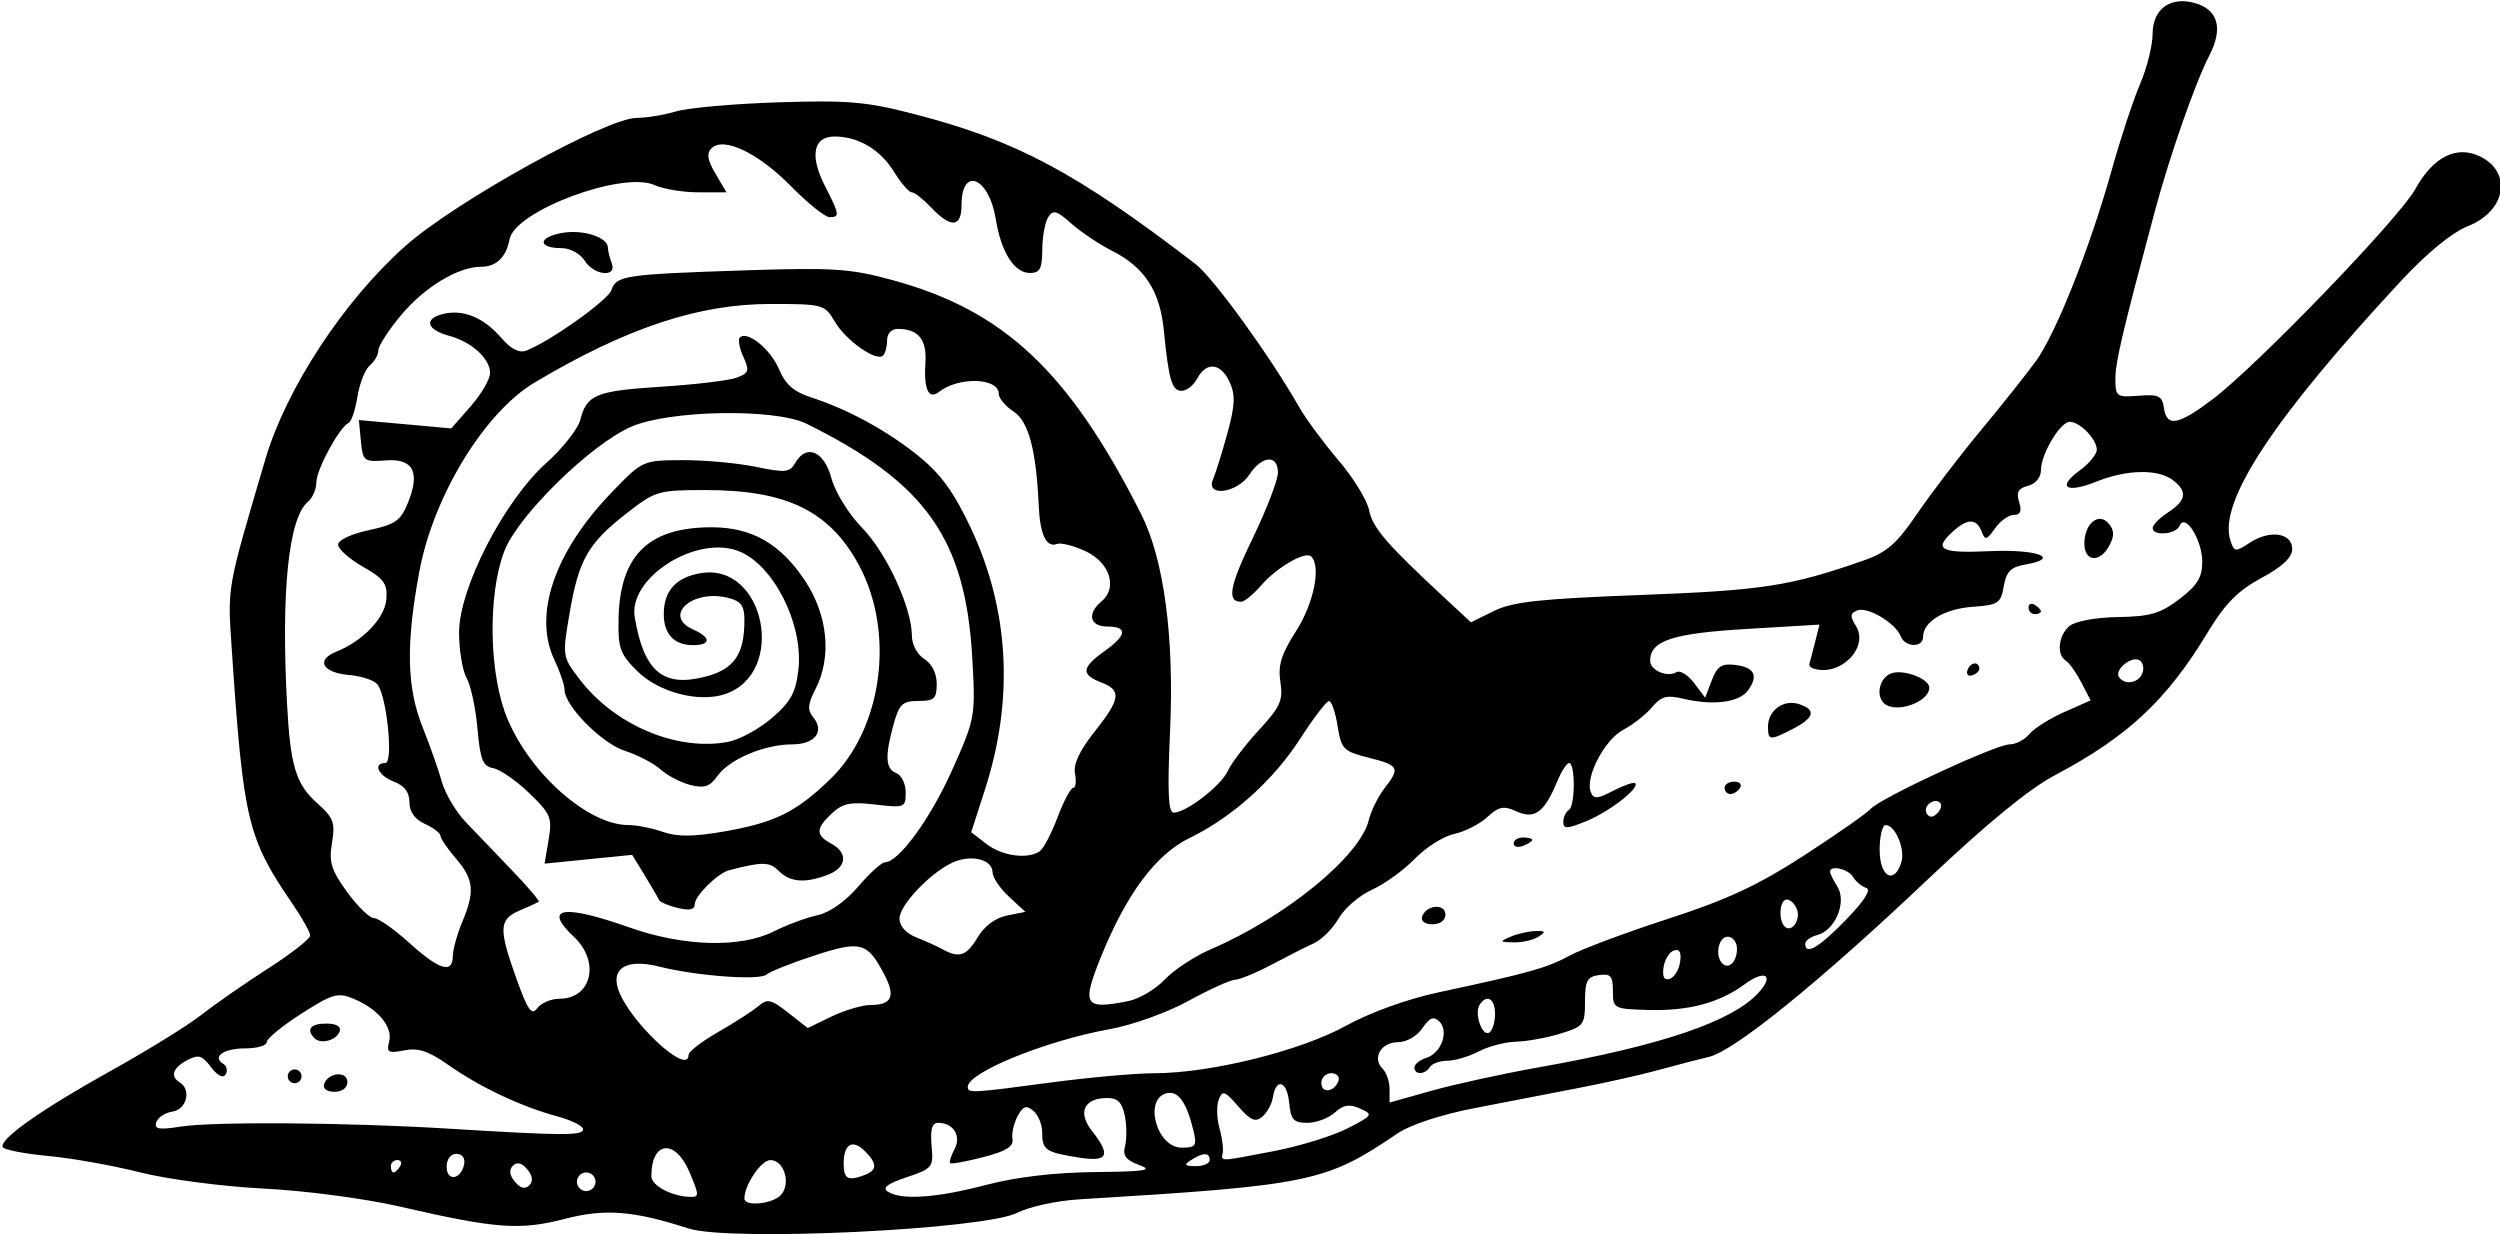 <?xml version="1.0" encoding="UTF-8" standalone="no"?>
<!-- Created with Inkscape (http://www.inkscape.org/) -->

<svg
   xmlns:dc="http://purl.org/dc/elements/1.1/"
   xmlns:cc="http://creativecommons.org/ns#"
   xmlns:rdf="http://www.w3.org/1999/02/22-rdf-syntax-ns#"
   xmlns:svg="http://www.w3.org/2000/svg"
   xmlns="http://www.w3.org/2000/svg"
   xmlns:sodipodi="http://sodipodi.sourceforge.net/DTD/sodipodi-0.dtd"
   xmlns:inkscape="http://www.inkscape.org/namespaces/inkscape"
   id="svg21935"
   version="1.1"
   inkscape:version="0.91 r13725"
   width="377.812"
   height="186.562"
   viewBox="0 0 377.812 186.562"
   sodipodi:docname="Snail.svg">
  <defs
     id="defs21939" />
  <sodipodi:namedview
     pagecolor="#ffffff"
     bordercolor="#666666"
     borderopacity="1"
     objecttolerance="10"
     gridtolerance="10"
     guidetolerance="10"
     inkscape:pageopacity="0"
     inkscape:pageshadow="2"
     inkscape:window-width="1600"
     inkscape:window-height="837"
     id="namedview21937"
     showgrid="false"
     inkscape:zoom="3.0438379"
     inkscape:cx="188.90625"
     inkscape:cy="93.28125"
     inkscape:window-x="-8"
     inkscape:window-y="-8"
     inkscape:window-maximized="1"
     inkscape:current-layer="svg21935" />
  <path
     style="fill:#000000"
     d="m 104.062,185.657 c -8.334,-2.695 -12.628,-3.031 -18.673,-1.461 -6.808,1.768 -10.406,1.502 -24.921,-1.843 -5.289,-1.219 -14.279,-2.408 -20.625,-2.729 -6.226,-0.315 -14.561,-1.407 -18.663,-2.447 -4.077,-1.033 -10.313,-2.148 -13.858,-2.477 -3.545,-0.329 -6.644,-0.922 -6.888,-1.317 C -0.263,172.253 6.162,167.709 16.875,161.756 c 5.414,-3.009 11.531,-6.794 13.594,-8.412 2.062,-1.618 6.598,-4.769 10.078,-7.003 3.48,-2.234 6.328,-4.463 6.328,-4.954 0,-0.491 -1.208,-2.656 -2.684,-4.812 C 37.405,126.667 36.77,124.006 35.029,98.169 34.377,88.484 34.223,89.357 40.111,69.375 43.253,58.712 51.98,45.42 61.24,37.194 68.819,30.461 91.663,17.812 96.244,17.812 c 1.471,0 4.149,-0.441 5.95,-0.981 1.801,-0.539 8.759,-1.155 15.463,-1.369 10.557,-0.336 13.316,-0.094 20.625,1.807 15.364,3.996 24.329,8.781 42.353,22.603 2.724,2.089 11.272,13.88 15.724,21.689 1.004,1.762 3.664,5.356 5.91,7.988 2.246,2.631 4.334,6.036 4.64,7.567 0.531,2.657 2.618,5.077 11.44,13.266 l 3.947,3.664 3.462,-1.711 c 2.818,-1.392 6.954,-1.843 22.212,-2.419 18.379,-0.694 22.544,-1.334 33.507,-5.149 3.675,-1.279 5.11,-2.522 8.289,-7.178 2.114,-3.097 6.442,-8.762 9.618,-12.588 3.175,-3.826 6.908,-8.52 8.295,-10.432 3.034,-4.182 8.192,-17.19 11.463,-28.905 1.313,-4.705 3.239,-10.54 4.28,-12.968 1.041,-2.428 1.892,-5.841 1.892,-7.585 0,-3.657 2.557,-5.614 6.154,-4.711 3.737,0.938 4.591,3.82 2.386,8.052 -2.055,3.942 -5.972,15.143 -8.192,23.423 -4.899,18.273 -5.973,22.832 -5.973,25.365 0,2.707 0.166,2.828 3.516,2.566 3.032,-0.237 3.557,0.015 3.815,1.834 0.418,2.946 2.13,2.643 7.363,-1.302 6.633,-5.001 28.191,-27.345 30.605,-31.721 2.699,-4.893 6.219,-6.691 9.768,-4.99 4.964,2.379 3.991,8.233 -1.751,10.53 -2.464,0.986 -6.188,4.03 -10.163,8.308 -19.308,20.781 -27.615,33.407 -25.782,39.183 0.569,1.794 0.729,1.815 2.921,0.379 3.059,-2.004 6.426,-1.513 6.426,0.937 0,1.282 -1.469,2.664 -4.66,4.388 -3.549,1.917 -5.477,3.868 -8.088,8.186 -6.224,10.294 -12.095,15.784 -23.129,21.628 -3.924,2.078 -10.349,7.35 -19.334,15.863 -16.163,15.314 -29.082,25.789 -32.914,26.687 -1.547,0.363 -4.922,1.242 -7.5,1.954 -2.578,0.712 -8.062,1.948 -12.188,2.745 -4.125,0.798 -11.247,2.176 -15.826,3.064 -4.913,0.952 -9.631,2.499 -11.51,3.774 -10.925,7.414 -13.13,7.871 -48.175,10 -3.375,0.205 -7.568,1.113 -9.318,2.018 -4.917,2.543 -43.489,4.392 -49.702,2.383 z m 14.025,-5.143 c 1.467,-1.767 0.364,-5.203 -1.666,-5.194 -1.39,0.007 -3.921,3.753 -3.921,5.805 0,1.297 4.404,0.815 5.588,-0.611 z m -13.86,-3.317 c -2.167,-5.16 -5.79,-4.806 -5.79,0.566 0,1.396 2.999,3.009 5.79,3.115 1.47,0.056 1.47,-0.182 0,-3.681 z m 44.835,1.865 c 4.533,-1.188 10.363,-1.875 16.406,-1.933 7.614,-0.073 8.875,-0.272 6.715,-1.059 -2.04,-0.743 -2.544,-1.413 -2.161,-2.878 0.275,-1.05 0.259,-3.112 -0.035,-4.582 -0.398,-1.99 -1.074,-2.673 -2.646,-2.673 -3.503,0 -4.53,2.161 -2.346,4.937 2.963,3.767 2.464,4.771 -2.015,4.055 -4.978,-0.796 -5.48,-1.142 -5.48,-3.776 0,-1.196 -0.603,-2.674 -1.341,-3.286 -1.073,-0.89 -1.549,-0.724 -2.382,0.833 -0.573,1.07 -0.919,2.625 -0.769,3.455 0.2,1.104 -0.987,1.834 -4.414,2.719 -2.578,0.665 -4.827,1.072 -4.998,0.904 -0.171,-0.168 0.126,-1.121 0.659,-2.117 1.066,-1.993 -0.172,-3.974 -2.485,-3.974 -0.918,0 -1.203,0.992 -0.984,3.427 0.296,3.296 0.152,3.48 -3.783,4.801 -2.934,0.985 -3.729,1.603 -2.812,2.184 2.061,1.305 7.34,0.938 14.872,-1.037 z m -69.375,-2.344 c -0.822,-0.99 -1.546,-1.173 -2.171,-0.548 -0.625,0.625 -0.526,1.433 0.296,2.423 0.822,0.99 1.546,1.173 2.171,0.548 0.625,-0.625 0.526,-1.433 -0.296,-2.423 z M 90,178.594 c 0,-0.773 -0.633,-1.406 -1.406,-1.406 -0.773,0 -1.406,0.633 -1.406,1.406 0,0.773 0.633,1.406 1.406,1.406 C 89.367,180 90,179.367 90,178.594 Z m -19.853,-2.656 c 0.179,-0.925 -0.299,-1.563 -1.172,-1.563 -0.87,0 -1.475,0.802 -1.475,1.953 0,2.285 2.191,1.962 2.647,-0.39 z m 60.558,1.618 c 1.876,-0.72 1.877,-1.716 9.4e-4,-3.591 -1.869,-1.869 -3.206,-1.089 -3.206,1.872 0,2.357 0.643,2.702 3.205,1.719 z M 60.469,176.25 c 0.319,-0.516 0.133,-0.938 -0.413,-0.938 -0.546,0 -0.993,0.422 -0.993,0.938 0,0.516 0.186,0.938 0.413,0.938 0.227,0 0.674,-0.422 0.993,-0.938 z m 122.344,-0.938 c 0,-1.175 -0.995,-1.175 -2.812,0 -1.137,0.735 -1.003,0.912 0.703,0.923 1.16,0.008 2.109,-0.408 2.109,-0.923 z m 9.679,-1.345 c 3.867,-0.74 8.862,-2.279 11.098,-3.42 3.883,-1.981 3.971,-2.117 1.955,-3.017 -1.618,-0.722 -2.511,-0.58 -3.824,0.608 -0.942,0.853 -2.813,1.55 -4.158,1.55 -2.073,0 -2.49,-0.463 -2.739,-3.047 -0.316,-3.282 -1.983,-3.83 -2.459,-0.808 -0.16,1.014 -0.884,2.337 -1.609,2.938 -1.049,0.871 -1.79,0.549 -3.625,-1.573 -2.033,-2.351 -2.382,-2.472 -2.945,-1.024 -0.351,0.903 -0.313,2.802 0.084,4.219 0.397,1.417 0.635,3.103 0.529,3.748 -0.237,1.435 -0.78,1.448 7.693,-0.174 z m -12.135,-3.108 c -0.999,-4.178 -2.255,-5.992 -3.925,-5.671 -3.672,0.707 -1.701,8.249 2.157,8.249 2.126,0 2.318,-0.28 1.769,-2.578 z M 88.125,170.661 c 0,-0.496 -1.779,-1.38 -3.954,-1.966 -5.391,-1.452 -11.667,-4.415 -16.391,-7.739 -3.016,-2.122 -4.585,-2.642 -6.698,-2.22 -2.41,0.482 -2.697,0.316 -2.272,-1.311 0.582,-2.227 -1.674,-4.956 -5.36,-6.483 -2.403,-0.995 -3.177,-0.775 -7.901,2.246 -2.88,1.842 -5.237,3.777 -5.237,4.299 0,0.522 -1.452,0.949 -3.226,0.949 -3.288,0 -5.085,1.263 -3.337,2.344 0.532,0.329 0.69,1.048 0.35,1.599 -0.381,0.617 -1.229,0.19 -2.213,-1.114 -1.354,-1.795 -1.9,-1.95 -3.616,-1.032 -2.176,1.165 -2.585,2.432 -1.084,3.36 1.761,1.088 1.012,4.077 -1.098,4.388 -1.12,0.165 -2.231,0.89 -2.469,1.612 -0.347,1.053 0.379,1.184 3.677,0.665 4.991,-0.786 25.348,-0.627 40.672,0.318 17.078,1.053 20.156,1.066 20.156,0.085 z M 48.984,163.828 C 49.575,162.054 52.5,161.802 52.5,163.525 52.5,164.395 51.698,165 50.547,165 c -1.146,0 -1.792,-0.485 -1.563,-1.172 z m -5.341,-0.623 c -0.302,-0.488 -0.149,-1.135 0.339,-1.437 0.488,-0.302 1.135,-0.149 1.437,0.339 0.302,0.488 0.149,1.135 -0.339,1.437 -0.488,0.302 -1.135,0.149 -1.437,-0.339 z m 3.889,-6.298 c -1.318,-1.318 -0.602,-2.22 1.764,-2.22 1.521,0 2.277,0.436 2.032,1.172 -0.451,1.355 -2.832,2.013 -3.796,1.048 z M 232.5,161.31 c 18.633,-3.308 29.329,-6.943 33.283,-11.312 2.407,-2.66 0.949,-3.519 -2.123,-1.251 -3.801,2.806 -8.468,4.055 -14.52,3.885 -5.285,-0.148 -5.391,-0.204 -5.391,-2.863 0,-2.276 -0.339,-2.664 -2.109,-2.412 -1.782,0.253 -2.109,0.876 -2.109,4.009 0,3.513 -0.199,3.77 -3.75,4.85 -2.062,0.627 -5.073,1.173 -6.69,1.212 -1.617,0.04 -4.148,0.702 -5.625,1.473 -1.477,0.77 -3.61,1.403 -4.739,1.406 -1.13,0.003 -2.315,0.428 -2.633,0.943 -0.731,1.182 -2.344,1.226 -2.344,0.063 0,-0.481 0.822,-1.135 1.827,-1.454 2.267,-0.719 3.434,-4.051 1.927,-5.5 -0.851,-0.819 -1.464,-0.571 -2.551,1.032 -0.82,1.208 -2.397,2.109 -3.69,2.109 -2.547,0 -3.935,2.39 -2.324,4.001 0.584,0.584 1.062,1.976 1.062,3.092 l 0,2.03 6.328,-1.783 c 3.48,-0.981 10.758,-2.569 16.172,-3.53 z m -73.594,2.273 c 5.672,-0.759 12.663,-1.384 15.535,-1.388 8.502,-0.013 22.008,-3.352 28.911,-7.147 3.746,-2.06 9.317,-4.069 14.148,-5.102 13.598,-2.908 16.3,-3.665 19.71,-5.526 1.817,-0.991 8.514,-3.495 14.882,-5.564 8.97,-2.914 13.61,-5.08 20.602,-9.614 4.964,-3.219 9.464,-6.364 10,-6.989 1.37,-1.596 18.931,-9.754 20.998,-9.754 0.937,0 2.283,-0.701 2.991,-1.559 0.708,-0.857 3.08,-2.354 5.272,-3.326 l 3.986,-1.767 -1.401,-2.709 c -0.77,-1.49 -1.826,-2.971 -2.345,-3.292 -1.443,-0.892 -1.125,-3.844 0.566,-5.246 0.869,-0.721 3.983,-1.293 7.334,-1.346 4.853,-0.078 6.399,-0.532 9.271,-2.723 2.702,-2.061 3.448,-3.277 3.448,-5.62 0,-3.313 -2.59,-7.448 -3.418,-5.459 -0.551,1.324 -4.082,1.62 -4.082,0.342 0,-0.456 1.055,-1.521 2.344,-2.365 2.761,-1.809 2.956,-3.165 0.703,-4.875 -2.24,-1.701 -6.931,-1.611 -11.504,0.219 -4.629,1.852 -6.088,0.894 -2.556,-1.678 1.417,-1.032 2.576,-2.444 2.576,-3.138 0,-1.571 -2.559,-4.208 -4.084,-4.208 -1.451,0 -4.354,4.868 -4.354,7.301 0,1.093 -0.804,2.066 -1.959,2.368 -1.483,0.388 -1.809,0.984 -1.343,2.453 0.437,1.378 0.205,1.941 -0.8,1.941 -0.779,0 -2.058,0.917 -2.843,2.037 -1.259,1.798 -1.497,1.853 -2.028,0.469 -0.762,-1.985 -2.13,-1.991 -4.312,-0.017 -3.035,2.746 -1.944,3.335 5.551,2.996 7.203,-0.326 10.877,1.064 5.345,2.023 -2.173,0.376 -2.853,1.067 -3.233,3.281 -0.441,2.568 -0.836,2.83 -4.694,3.104 -4.281,0.305 -7.497,2.249 -7.497,4.533 0,1.688 -2.735,1.617 -3.389,-0.089 -0.761,-1.983 -4.988,-4.499 -6.551,-3.899 -1.09,0.418 -1.134,0.868 -0.225,2.323 2.074,3.322 -2.42,7.793 -6.475,6.441 -0.387,-0.129 -0.63,-0.453 -0.541,-0.721 0.089,-0.267 0.468,-1.704 0.841,-3.193 l 0.679,-2.706 -11.137,0.666 c -11.142,0.666 -14.452,1.772 -14.452,4.827 0,1.415 2.611,2.534 3.963,1.698 0.54,-0.334 1.74,0.398 2.666,1.627 l 1.685,2.233 1,-2.629 c 0.803,-2.112 1.492,-2.571 3.505,-2.333 2.953,0.35 3.599,1.626 1.958,3.87 -1.327,1.815 -5.292,2.314 -9.809,1.234 -2.454,-0.586 -3.309,-0.35 -4.688,1.296 -0.928,1.107 -2.88,2.641 -4.339,3.408 -2.807,1.476 -5.781,7.144 -4.923,9.381 0.433,1.128 0.952,1.101 3.427,-0.179 1.604,-0.829 3.087,-1.338 3.294,-1.13 0.72,0.72 -3.85,4.275 -7.349,5.716 -2.932,1.208 -3.516,1.232 -3.516,0.145 0,-0.717 0.38,-1.538 0.845,-1.825 0.968,-0.598 0.987,-7.089 0.021,-7.089 -0.351,0 -1.177,1.302 -1.836,2.892 -1.901,4.59 -3.378,5.659 -6.102,4.418 -1.948,-0.888 -2.658,-0.748 -4.421,0.871 -1.155,1.061 -3.407,2.204 -5.005,2.542 -1.598,0.337 -4.271,2.023 -5.941,3.746 -1.67,1.723 -4.584,3.83 -6.475,4.683 -1.892,0.853 -4.158,2.803 -5.036,4.333 -0.878,1.53 -2.563,3.222 -3.745,3.76 -1.181,0.538 -4.047,1.986 -6.367,3.217 -2.32,1.232 -4.817,2.264 -5.547,2.295 -0.731,0.03 -3.906,1.472 -7.057,3.204 -3.165,1.74 -8.444,3.638 -11.797,4.243 -9.733,1.755 -21.537,6.55 -21.537,8.748 0,0.967 0.571,0.936 12.656,-0.681 z m 69.375,-22.021 c 1.031,-0.443 2.719,-0.829 3.75,-0.857 1.548,-0.043 1.629,0.107 0.469,0.857 -0.773,0.5 -2.461,0.886 -3.75,0.857 -2.146,-0.047 -2.186,-0.119 -0.469,-0.857 z m -13.36,-3.047 c 0.591,-1.774 3.516,-2.026 3.516,-0.303 0,0.87 -0.802,1.475 -1.953,1.475 -1.146,0 -1.792,-0.485 -1.563,-1.172 z M 228.75,127.471 c 0,-0.499 0.633,-0.908 1.406,-0.908 0.773,0 1.406,0.166 1.406,0.368 0,0.203 -0.633,0.611 -1.406,0.908 -0.773,0.297 -1.406,0.131 -1.406,-0.368 z m 31.875,-8.408 c 0,-0.516 0.658,-0.938 1.462,-0.938 0.804,0 1.201,0.422 0.882,0.938 -0.319,0.516 -0.976,0.938 -1.462,0.938 -0.485,0 -0.882,-0.422 -0.882,-0.938 z m 6.562,-9.26 c 0,-2.428 2.334,-4.143 4.643,-3.41 2.672,0.848 2.397,2.063 -0.846,3.74 -3.525,1.823 -3.797,1.799 -3.797,-0.33 z m 17.5,-3.552 c -1.281,-1.281 -0.563,-3.956 1.215,-4.52 1.867,-0.593 5.66,0.867 5.66,2.178 0,2.244 -5.201,4.016 -6.875,2.342 z m 12.641,-4.953 c 0.403,-1.209 1.689,-1.426 1.805,-0.305 0.039,0.374 -0.436,0.848 -1.055,1.055 -0.619,0.206 -0.956,-0.131 -0.75,-0.75 z m 9.234,-9.477 c 0,-0.546 0.422,-0.732 0.938,-0.413 0.516,0.319 0.938,0.765 0.938,0.993 0,0.227 -0.422,0.413 -0.938,0.413 -0.516,0 -0.938,-0.447 -0.938,-0.993 z M 315,82.146 c 0,-3.044 2.182,-4.817 3.691,-2.999 0.838,1.01 0.861,1.854 0.091,3.293 C 317.356,85.104 315,84.921 315,82.146 Z M 202.285,163.301 c 0.204,-0.612 -0.297,-1.113 -1.113,-1.113 -0.816,0 -1.484,0.668 -1.484,1.484 0,1.656 2.018,1.367 2.598,-0.371 z m -98.223,-3.886 c 0,-0.494 2.004,-2.042 4.453,-3.44 2.449,-1.398 5.171,-3.15 6.048,-3.893 1.411,-1.196 1.935,-1.085 4.552,0.963 l 2.957,2.315 3.606,-1.742 c 1.983,-0.958 4.656,-1.742 5.939,-1.742 3.139,0 3.734,-1.288 2.076,-4.494 -2.588,-5.005 -3.567,-5.28 -10.614,-2.978 -3.499,1.143 -6.748,2.434 -7.221,2.869 -1.016,0.934 -10.588,0.229 -16.243,-1.197 -4.754,-1.199 -7.239,0.137 -6.221,3.346 1.513,4.767 10.667,13.343 10.667,9.993 z m 121.875,-6.189 c 0,-2.326 -1.287,-3.061 -2.349,-1.343 -0.819,1.325 0.421,4.822 1.479,4.169 0.478,-0.296 0.87,-1.567 0.87,-2.826 z M 84.525,150.938 c 4.905,0 6.214,-5.597 2.194,-9.375 -4.732,-4.445 -1.643,-4.954 8.438,-1.391 8.18,2.892 16.8,3.116 21.834,0.567 1.913,-0.968 4.844,-2.055 6.514,-2.416 1.855,-0.4 4.26,-2.085 6.184,-4.333 1.732,-2.023 3.552,-3.678 4.046,-3.678 2.076,0 6.901,-6.63 10.185,-13.993 3.468,-7.776 3.515,-8.04 3.016,-16.875 -1.018,-18.019 -7.015,-26.493 -25.06,-35.412 -4.755,-2.35 -20.794,-2.062 -26.533,0.477 -6.156,2.723 -17.056,13.419 -19.117,18.757 -2.573,6.669 -2.33,18.838 0.509,25.484 3.581,8.382 12.23,15.938 18.245,15.938 1.233,0 3.574,0.465 5.202,1.032 2.174,0.758 4.618,0.744 9.196,-0.054 7.708,-1.342 10.903,-2.91 16.056,-7.877 7.958,-7.672 9.894,-22.234 4.319,-32.478 C 125.347,77.217 118.874,74.062 106.67,74.062 c -7.204,0 -7.629,0.125 -11.979,3.516 -5.818,4.535 -7.222,6.989 -8.601,15.03 -1.125,6.561 -1.117,6.615 1.512,10.062 5.276,6.917 14.71,10.895 22.41,9.45 1.733,-0.325 4.729,-1.955 6.658,-3.623 2.855,-2.468 3.597,-3.833 3.993,-7.343 0.771,-6.841 -3.803,-15.866 -9.059,-17.875 -6.449,-2.465 -16.674,4.056 -15.678,9.998 1.385,8.268 4.323,10.693 10.832,8.941 4.237,-1.141 5.742,-3.371 5.742,-8.512 0,-2.173 -0.508,-2.861 -2.475,-3.355 -5.427,-1.362 -9.931,2.742 -5.259,4.792 2.724,1.195 2.701,2.356 -0.047,2.356 -2.833,0 -4.406,-1.677 -4.406,-4.696 0,-3.521 1.874,-5.582 5.628,-6.192 9.636,-1.564 13.001,15.021 3.705,18.261 -3.961,1.381 -10.12,-0.227 -13.388,-3.495 -2.568,-2.568 -2.882,-3.469 -2.776,-7.977 0.223,-9.503 4.545,-13.714 14.08,-13.714 6.042,0 10.387,2.482 14.078,8.044 3.491,5.26 4.098,11.578 1.582,16.445 -1.136,2.196 -1.217,3.132 -0.364,4.16 1.827,2.201 0.326,4.163 -3.183,4.163 -4.171,0 -9.498,2.266 -11.268,4.792 -1.112,1.587 -1.957,1.869 -4.047,1.35 -1.453,-0.361 -3.486,-1.416 -4.517,-2.346 -1.031,-0.93 -3.452,-2.195 -5.379,-2.812 -3.522,-1.128 -9.152,-6.824 -9.152,-9.259 0,-0.707 -0.689,-2.738 -1.532,-4.514 -3.24,-6.827 0.025,-16.346 8.682,-25.318 4.652,-4.82 4.663,-4.825 10.706,-4.851 3.327,-0.014 8.31,0.442 11.073,1.013 4.409,0.911 5.131,0.845 5.906,-0.54 1.671,-2.986 4.384,-1.888 5.491,2.222 0.584,2.17 2.593,5.417 4.683,7.571 3.695,3.808 7.491,12.074 7.491,16.312 0,1.285 0.827,2.817 1.875,3.472 1.139,0.711 1.875,2.186 1.875,3.758 0,2.24 -0.371,2.587 -2.768,2.587 -2.401,0 -2.898,0.467 -3.745,3.516 -1.342,4.832 -1.232,6.761 0.419,7.395 0.773,0.297 1.406,1.608 1.406,2.914 0,2.29 -0.162,2.355 -4.573,1.832 -3.741,-0.443 -4.934,-0.205 -6.562,1.312 -2.478,2.309 -2.503,3.315 -0.115,4.593 2.596,1.389 2.345,3.618 -0.53,4.711 -3.449,1.311 -5.681,1.132 -7.408,-0.594 -1.396,-1.396 -2.501,-1.408 -7.531,-0.086 -1.703,0.448 -5.156,3.865 -5.156,5.102 0,0.854 -0.766,1.028 -2.578,0.584 -1.418,-0.347 -2.685,-0.883 -2.816,-1.19 -0.131,-0.307 -1.099,-1.97 -2.151,-3.696 l -1.913,-3.138 -6.621,0.665 -6.621,0.665 0.612,-3.623 c 0.561,-3.321 0.315,-3.909 -2.947,-7.049 -1.957,-1.884 -4.403,-3.575 -5.434,-3.757 -1.56,-0.276 -1.958,-1.274 -2.367,-5.947 -0.27,-3.089 -1.009,-6.538 -1.641,-7.664 C 69.892,101.357 69.375,98.26 69.375,95.601 c 0,-6.7 6.764,-19.86 13.166,-25.616 2.498,-2.246 4.817,-5.183 5.155,-6.527 0.957,-3.814 2.363,-4.39 12.265,-5.018 5.092,-0.323 10.204,-0.936 11.359,-1.363 1.862,-0.687 1.978,-1.045 1.02,-3.149 -0.595,-1.306 -0.838,-2.617 -0.541,-2.915 1.11,-1.11 4.655,1.745 5.916,4.763 0.963,2.306 2.235,3.427 4.843,4.271 5.638,1.825 11.629,5.105 16.374,8.964 3.27,2.66 5.274,5.441 7.806,10.835 5.782,12.322 6.517,25.798 2.145,39.37 l -2.111,6.554 2.318,1.781 c 2.365,1.817 6.188,2.343 8.029,1.105 0.563,-0.379 1.78,-2.693 2.705,-5.142 0.925,-2.449 1.988,-4.453 2.362,-4.453 0.374,0 0.497,-0.957 0.274,-2.126 -0.275,-1.438 0.675,-3.487 2.933,-6.328 3.965,-4.988 4.142,-6.294 1.014,-7.483 -3.065,-1.165 -2.957,-2.248 0.469,-4.688 3.427,-2.44 3.591,-3.75 0.469,-3.75 -2.656,0 -3.113,-1.944 -0.89,-3.789 2.482,-2.06 1.296,-5.857 -2.369,-7.581 -1.792,-0.843 -3.754,-1.343 -4.358,-1.111 -1.586,0.609 -2.555,-1.421 -2.75,-5.761 -0.381,-8.465 -1.531,-12.769 -3.81,-14.262 -1.226,-0.803 -2.229,-2 -2.229,-2.659 0,-2.45 -6.055,-2.641 -9.057,-0.286 -1.547,1.213 -2.298,-0.421 -2.029,-4.414 0.236,-3.505 -1.051,-5.094 -4.148,-5.122 -0.971,-0.009 -1.641,0.687 -1.641,1.704 0,0.945 -0.27,1.989 -0.6,2.319 -0.992,0.992 -5.597,-2.229 -7.294,-5.102 -1.552,-2.628 -1.761,-2.685 -9.736,-2.686 -10.893,-2.57e-4 -21.778,3.622 -35.61,11.852 -7.6,4.522 -15.306,17.129 -17.441,28.534 -2.057,10.985 -1.923,17.567 0.48,23.564 1.092,2.726 2.399,6.433 2.905,8.238 0.505,1.805 2.127,4.547 3.604,6.094 1.476,1.547 4.639,4.847 7.027,7.334 2.388,2.487 4.197,4.616 4.02,4.732 -0.177,0.116 -1.482,0.709 -2.9,1.318 -3.128,1.343 -3.191,2.721 -0.47,10.307 1.714,4.779 2.303,5.612 3.15,4.453 0.573,-0.784 2.072,-1.425 3.33,-1.425 z m 86.021,0.344 c 1.632,-0.326 4.098,-1.791 5.479,-3.254 1.381,-1.463 4.543,-3.535 7.026,-4.603 11.242,-4.836 22.468,-14.015 23.797,-19.457 0.344,-1.409 1.405,-3.567 2.357,-4.797 2.434,-3.141 2.249,-3.505 -2.364,-4.667 -3.82,-0.962 -4.137,-1.286 -4.699,-4.799 -0.331,-2.072 -0.914,-3.764 -1.294,-3.759 -0.381,0.005 -2.32,2.535 -4.31,5.623 -4.101,6.366 -10.292,11.93 -16.781,15.083 -5.047,2.452 -9.481,8.379 -13.299,17.775 -3.055,7.518 -2.647,8.202 4.088,6.855 z m 83.361,-5.912 c 0.213,-1.454 -0.088,-2.008 -0.938,-1.728 -0.688,0.227 -1.392,1.375 -1.564,2.553 -0.213,1.454 0.088,2.008 0.938,1.728 0.688,-0.227 1.392,-1.375 1.564,-2.553 z M 68.438,144.489 c 0,-0.968 0.633,-3.275 1.406,-5.126 1.948,-4.661 1.772,-6.458 -0.936,-9.608 -1.288,-1.498 -2.343,-3.049 -2.344,-3.447 -6.29e-4,-0.398 -1.056,-1.204 -2.345,-1.791 -1.538,-0.701 -2.344,-1.83 -2.344,-3.284 0,-1.502 -0.756,-2.504 -2.344,-3.108 -2.359,-0.897 -3.243,-2.812 -1.298,-2.812 1.256,0 0.226,-10.154 -1.207,-11.901 -0.505,-0.616 -2.436,-1.249 -4.29,-1.406 -3.982,-0.339 -5.049,-2.251 -1.952,-3.501 4.085,-1.649 7.401,-5.125 7.609,-7.976 0.17,-2.321 -0.387,-3.088 -3.549,-4.886 -2.062,-1.173 -3.75,-2.674 -3.75,-3.334 0,-0.682 2.004,-1.626 4.635,-2.184 3.973,-0.843 4.815,-1.425 5.896,-4.074 1.92,-4.706 0.843,-6.794 -3.338,-6.471 -3.291,0.254 -3.456,0.126 -3.746,-2.917 l -0.304,-3.182 6.979,0.632 6.979,0.632 2.934,-3.342 c 1.614,-1.838 2.934,-4.106 2.934,-5.039 0,-2.162 -2.799,-4.708 -6.166,-5.609 -3.415,-0.913 -3.9,-2.565 -0.971,-3.3 3.05,-0.765 6.163,0.508 8.839,3.617 1.439,1.671 2.703,2.318 3.75,1.92 3.556,-1.353 12.397,-7.634 12.892,-9.16 0.706,-2.176 2.049,-2.376 19.931,-2.967 13.589,-0.449 16.112,-0.287 22.5,1.452 16.906,4.6 26.712,13.818 37.604,35.347 3.456,6.831 5.033,18.59 4.389,32.729 -0.421,9.242 -0.282,12.422 0.541,12.422 1.882,0 7.162,-4.071 8.182,-6.309 0.532,-1.169 2.651,-3.95 4.707,-6.181 3.235,-3.51 3.671,-4.489 3.24,-7.267 -0.391,-2.519 0.121,-4.178 2.376,-7.697 2.666,-4.159 3.8,-9.745 2.287,-11.258 -0.877,-0.877 -5.215,1.634 -7.609,4.405 -1.157,1.338 -2.503,2.433 -2.992,2.433 -2.189,0 -1.756,-2.359 1.774,-9.652 2.084,-4.306 3.789,-8.747 3.789,-9.87 0,-2.769 -2.403,-2.6 -4.305,0.303 -1.852,2.827 -6.685,3.445 -5.498,0.703 0.391,-0.902 1.365,-4.026 2.166,-6.942 1.161,-4.226 1.231,-5.795 0.348,-7.734 -1.322,-2.902 -3.51,-3.152 -4.899,-0.558 -0.552,1.031 -1.613,1.875 -2.359,1.875 -1.476,0 -1.952,-1.621 -2.697,-9.174 -0.583,-5.915 -2.914,-9.503 -7.768,-11.959 -1.97,-0.997 -4.763,-2.865 -6.205,-4.152 -2.217,-1.977 -2.758,-2.124 -3.501,-0.949 -0.483,0.764 -0.885,2.972 -0.893,4.905 -0.012,2.872 -0.354,3.516 -1.868,3.516 -2.365,0 -4.356,-3.143 -5.161,-8.149 -1.021,-6.346 -5.173,-8.038 -5.173,-2.108 0,3.379 -1.591,3.518 -4.552,0.397 -1.214,-1.28 -2.551,-2.328 -2.97,-2.328 -0.419,0 -1.63,-1.404 -2.691,-3.12 -2.071,-3.352 -5.393,-5.317 -8.987,-5.317 -3.193,0 -3.77,2.904 -1.472,7.409 2.256,4.423 2.309,4.778 0.714,4.778 -0.664,0 -3.28,-2.105 -5.814,-4.677 -4.965,-5.04 -10.202,-7.538 -12.012,-5.727 -0.772,0.772 -0.612,1.785 0.608,3.851 l 1.656,2.803 -4.228,0 c -2.325,0 -5.302,-0.489 -6.614,-1.087 -4.826,-2.199 -21.146,3.888 -21.943,8.184 -0.502,2.71 -1.997,4.153 -4.3,4.153 -3.487,0 -8.574,3.084 -12.13,7.354 -1.865,2.24 -3.392,4.614 -3.392,5.276 0,0.662 -0.58,1.684 -1.289,2.273 -0.709,0.588 -1.552,2.714 -1.874,4.724 -0.321,2.01 -0.919,3.795 -1.329,3.967 -1.353,0.569 -4.883,7.062 -4.883,8.981 0,1.036 -0.564,2.352 -1.254,2.924 -2.944,2.443 -4.092,13.513 -3.173,30.595 0.503,9.357 1.337,12.1 4.547,14.96 2.488,2.217 2.761,2.947 2.246,5.998 -0.492,2.915 -0.126,4.11 2.279,7.43 1.576,2.176 3.408,3.956 4.069,3.956 0.662,0 3.068,1.688 5.347,3.75 4.526,4.096 6.562,4.714 6.562,1.989 z M 88.343,39.375 C 87.693,38.335 86.156,37.5 84.891,37.5 c -3.608,0 -3.645,-1.607 -0.052,-2.281 3.213,-0.603 7.036,0.613 7.036,2.237 0,0.455 0.256,1.495 0.569,2.311 0.855,2.228 -2.676,1.89 -4.101,-0.392 z M 262.5,143.382 c 0,-1.001 -0.633,-1.82 -1.406,-1.82 -1.391,0 -1.966,2.878 -0.807,4.037 0.977,0.977 2.213,-0.261 2.213,-2.217 z m -114.746,-1.733 c 0.995,-1.684 2.678,-2.939 4.405,-3.284 l 2.795,-0.559 -2.477,-2.296 C 151.115,134.248 150,132.59 150,131.827 c 0,-1.869 -2.991,-2.705 -5.736,-1.603 -3.337,1.34 -8.327,6.489 -8.327,8.594 0,1.144 0.982,2.235 2.578,2.865 1.418,0.56 3.211,1.37 3.984,1.8 2.454,1.365 3.601,0.965 5.254,-1.833 z m 131.211,-2.641 c 2.799,-2.88 3.869,-4.568 3.061,-4.825 -0.684,-0.218 -1.581,-0.967 -1.994,-1.665 -0.707,-1.197 -3.469,-1.824 -3.469,-0.787 0,0.265 0.504,1.288 1.12,2.274 1.44,2.305 -0.333,6.589 -3.017,7.291 -1.019,0.266 -1.852,0.857 -1.852,1.313 0,1.818 2.054,0.616 6.152,-3.601 z m -7.405,-1.602 c -0.31,-0.808 -0.999,-1.469 -1.531,-1.469 -1.079,0 -1.325,3.079 -0.326,4.078 1.029,1.029 2.474,-1.001 1.857,-2.609 z m 15.772,-7.059 c 0.633,-1.993 -0.9,-5.66 -2.365,-5.66 -0.497,0 -0.905,1.688 -0.905,3.75 0,4.057 2.184,5.333 3.27,1.91 z m 5.87,-9.02 c -0.893,-0.893 -2.685,0.554 -2.019,1.631 0.396,0.64 0.92,0.624 1.593,-0.049 0.552,-0.552 0.743,-1.264 0.425,-1.582 z m 30.562,-19.579 c 0.29,-0.757 0.106,-1.637 -0.41,-1.956 -1.181,-0.73 -3.826,1.381 -3.134,2.501 0.806,1.304 2.961,0.973 3.543,-0.545 z"
     id="path21945"
     inkscape:connector-curvature="0" />
</svg>
